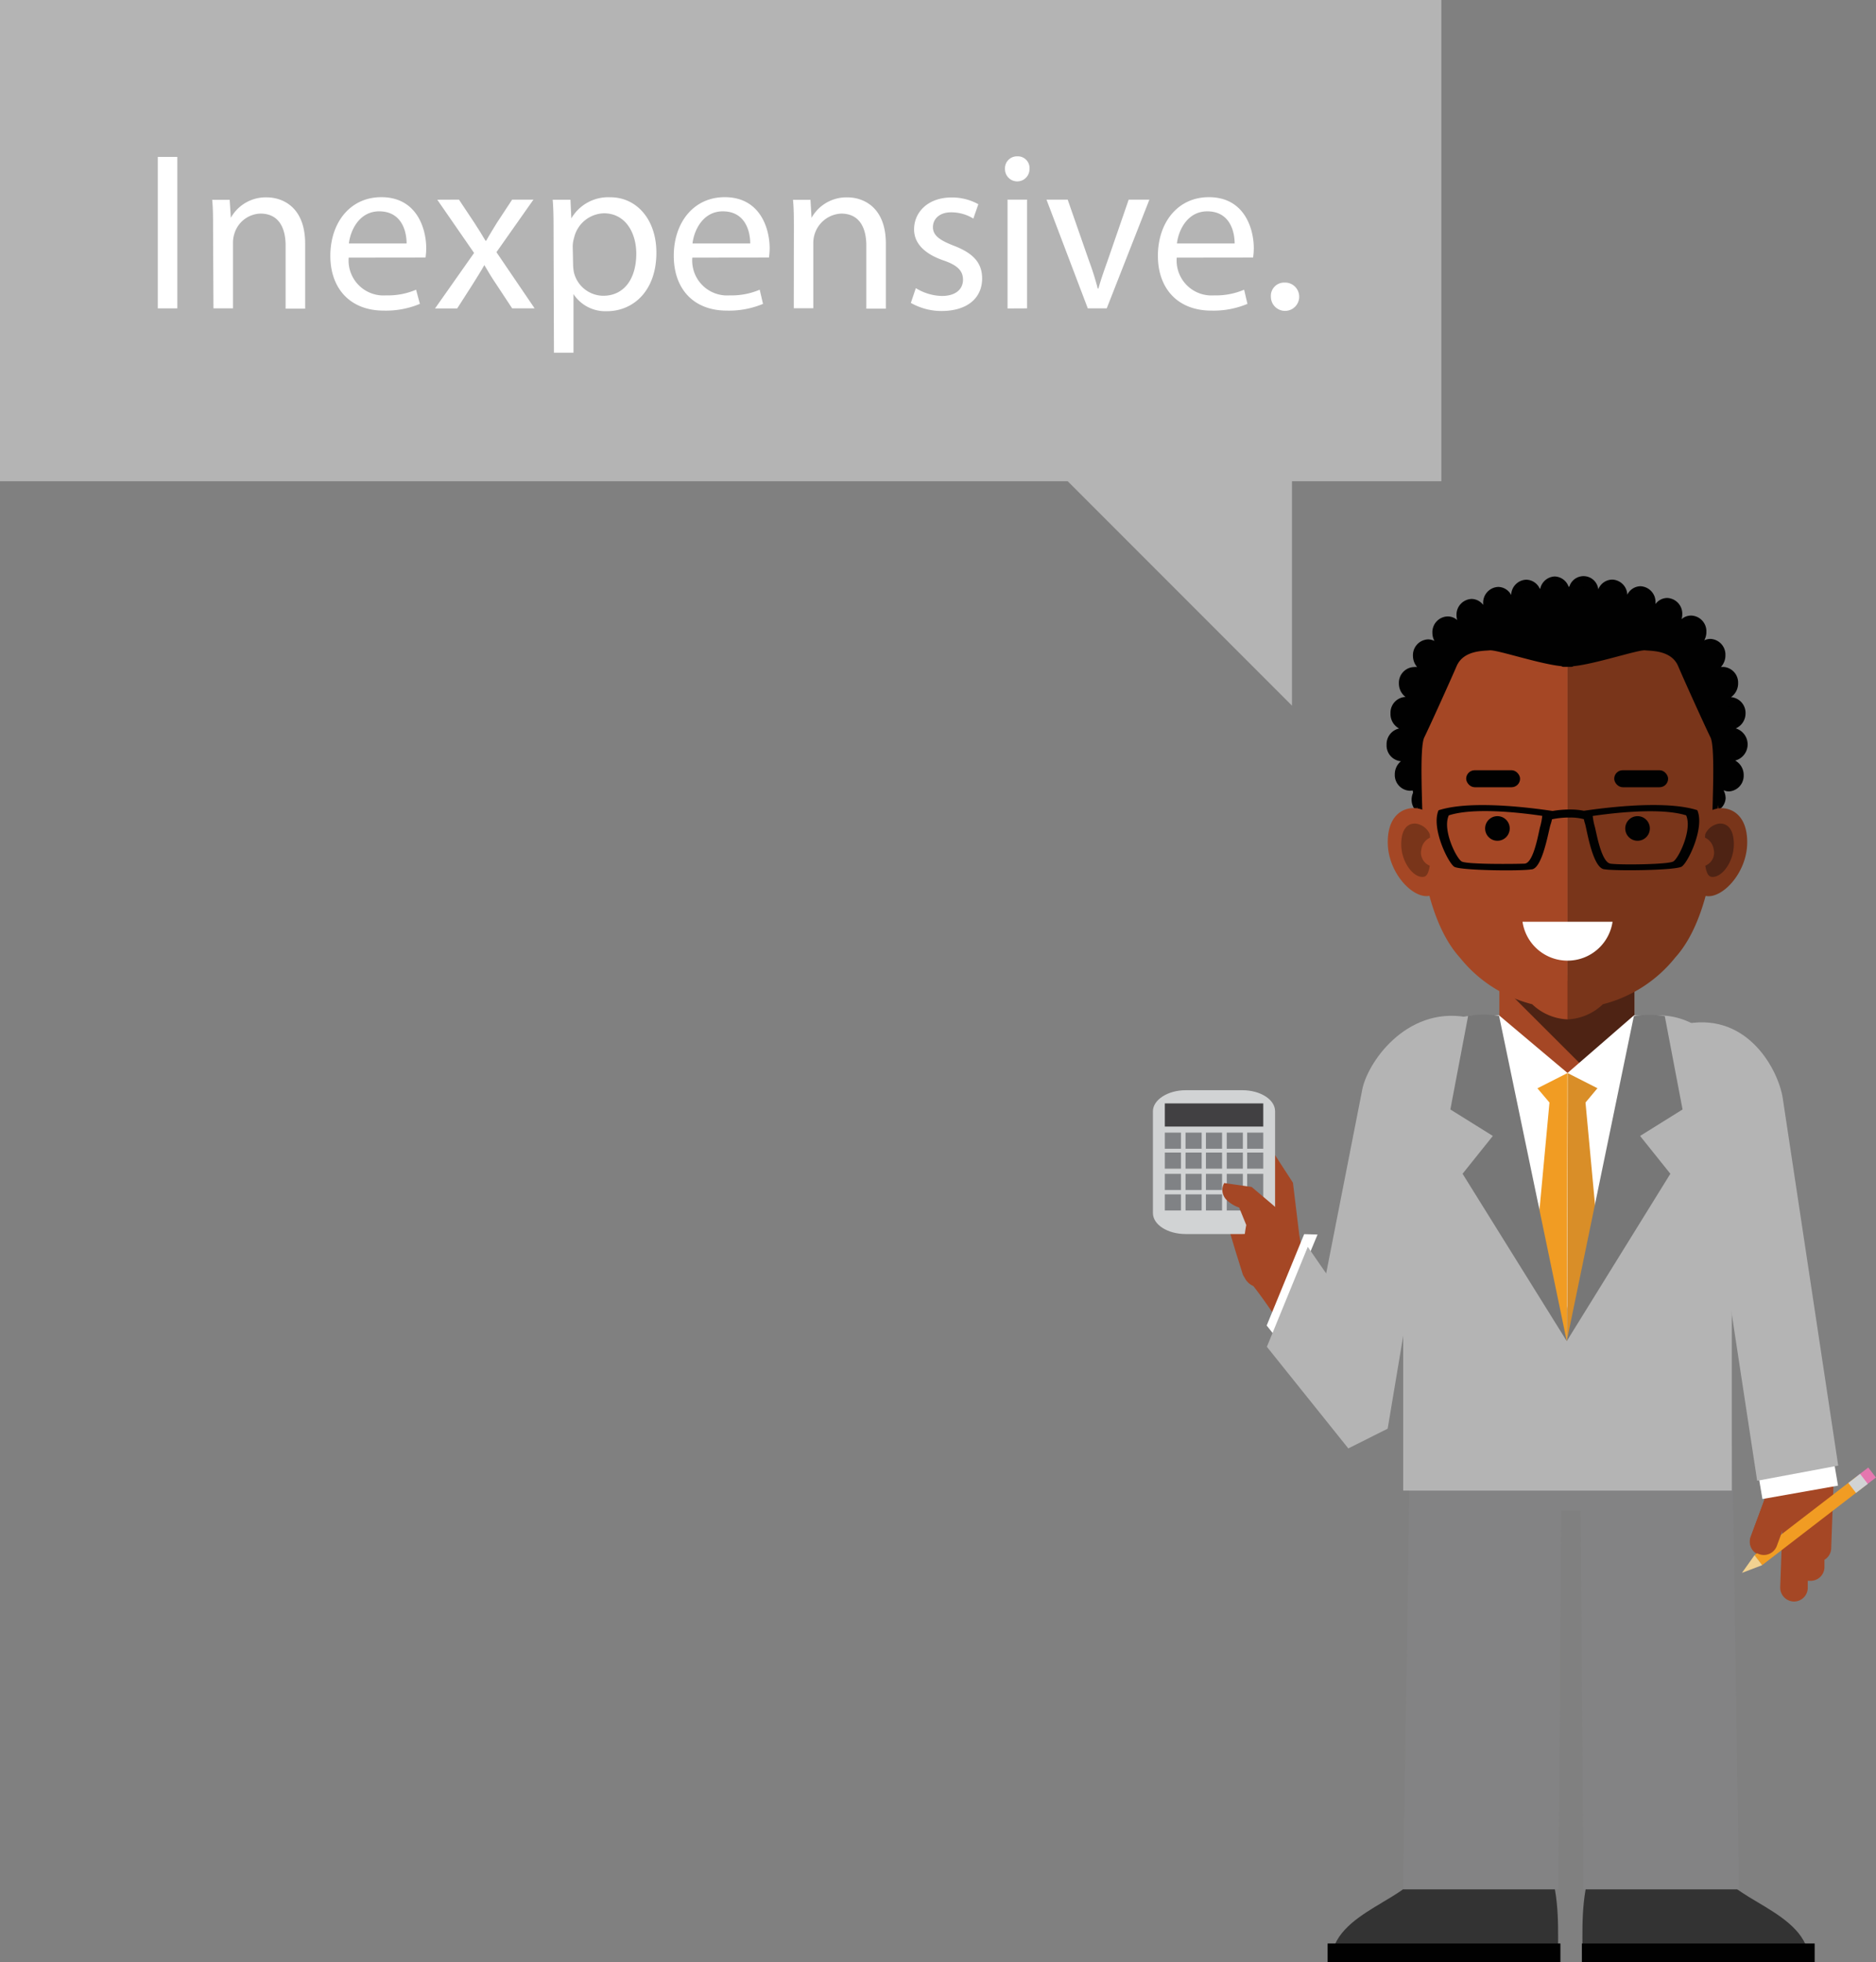 <svg xmlns="http://www.w3.org/2000/svg" viewBox="0 0 192.12 200.84"><rect x="0" y="0" width="192.12" height="200.84" fill="#808080" stroke="none"/><defs><style>.cls-1,.cls-7{fill:#b4b4b4;}.cls-14,.cls-2{fill:#a54725;}.cls-10,.cls-11,.cls-12,.cls-13,.cls-2,.cls-3,.cls-4,.cls-6,.cls-7,.cls-8,.cls-9{fill-rule:evenodd;}.cls-3,.cls-5{fill:#010101;}.cls-4{fill:#333;}.cls-6{fill:#838384;}.cls-21,.cls-8{fill:#fff;}.cls-9{fill:#4e2314;}.cls-10{fill:#79351a;}.cls-11,.cls-18{fill:#f19c23;}.cls-12{fill:#d98e28;}.cls-13{fill:#777;}.cls-15{fill:#d1d3d4;}.cls-16{fill:#414042;}.cls-17{fill:#808285;}.cls-19{fill:#f2d291;}.cls-20{fill:#e577af;}</style></defs><title>Asset 23</title><g id="Layer_2" data-name="Layer 2"><g id="Layer_1-2" data-name="Layer 1"><rect class="cls-1" width="147.61" height="49.25"/><polygon class="cls-1" points="132.31 42.39 132.31 72.22 105.89 45.8 132.31 42.39"/><path class="cls-2" d="M187.85,149.71l-.32,8.77a1.41,1.41,0,0,1-.69,1.16l0,.8a1.41,1.41,0,0,1-1.46,1.35h0l-.25,0,0,.77a1.41,1.41,0,0,1-1.46,1.35h0a1.43,1.43,0,0,1-1.36-1.47l.21-5.77-.59,1.61a1.42,1.42,0,0,1-1.81.84h0a1.41,1.41,0,0,1-.84-1.81l1.58-4.27a1.41,1.41,0,0,1,.28-.46l-.27-1.83,4.27-1.43A1.41,1.41,0,0,1,187.85,149.71Z"/><path class="cls-3" d="M146.1,80.17a1.68,1.68,0,1,1-1.54,1.67,1.76,1.76,0,0,1,.32-1,1.42,1.42,0,0,1-.5.09,1.61,1.61,0,0,1-1.54-1.67,1.72,1.72,0,0,1,.63-1.35A1.62,1.62,0,0,1,142,76.21a1.64,1.64,0,0,1,1.28-1.65A1.68,1.68,0,0,1,142.4,73a1.61,1.61,0,0,1,1.54-1.67h0a1.71,1.71,0,0,1-.68-1.39,1.61,1.61,0,0,1,1.54-1.67,1.41,1.41,0,0,1,.33,0,1.75,1.75,0,0,1-.43-1.16,1.61,1.61,0,0,1,1.54-1.67,1.44,1.44,0,0,1,.66.16,1.77,1.77,0,0,1-.21-.84,1.61,1.61,0,0,1,1.54-1.67,1.46,1.46,0,0,1,1,.37,1.83,1.83,0,0,1-.07-.49,1.61,1.61,0,0,1,1.54-1.67,1.5,1.5,0,0,1,1.19.61c0-.05,0-.11,0-.17a1.61,1.61,0,0,1,1.54-1.67,1.52,1.52,0,0,1,1.33.83,1.6,1.6,0,0,1,1.54-1.57,1.55,1.55,0,0,1,1.42,1A1.58,1.58,0,0,1,159.21,59a1.56,1.56,0,0,1,1.47,1.18,1.52,1.52,0,0,1,3,.14,1.55,1.55,0,0,1,1.43-1,1.6,1.6,0,0,1,1.54,1.55A1.52,1.52,0,0,1,168,60a1.61,1.61,0,0,1,1.54,1.67c0,.05,0,.1,0,.15a1.5,1.5,0,0,1,1.2-.62,1.61,1.61,0,0,1,1.54,1.67,1.79,1.79,0,0,1-.07.5,1.46,1.46,0,0,1,1-.37,1.61,1.61,0,0,1,1.54,1.67,1.77,1.77,0,0,1-.22.87,1.43,1.43,0,0,1,.63-.15,1.61,1.61,0,0,1,1.54,1.67,1.74,1.74,0,0,1-.46,1.2l.28,0A1.61,1.61,0,0,1,178,69.93a1.71,1.71,0,0,1-.73,1.42A1.62,1.62,0,0,1,178.76,73a1.68,1.68,0,0,1-1,1.55,1.71,1.71,0,0,1-.06,3.29,1.69,1.69,0,0,1,.87,1.51A1.61,1.61,0,0,1,177.07,81a1.43,1.43,0,0,1-.56-.12,1.78,1.78,0,0,1,.21.84,1.55,1.55,0,1,1-1.54-1.67,1.44,1.44,0,0,1,.56.12,1.78,1.78,0,0,1-.21-.84,1.64,1.64,0,0,1,1.28-1.65,1.74,1.74,0,0,1,.1-3.06A1.65,1.65,0,0,1,175.68,73a1.71,1.71,0,0,1,.73-1.42,1.62,1.62,0,0,1-1.49-1.67,1.74,1.74,0,0,1,.46-1.2l-.27,0a1.61,1.61,0,0,1-1.54-1.67,1.77,1.77,0,0,1,.22-.87,1.43,1.43,0,0,1-.63.15,1.61,1.61,0,0,1-1.54-1.67,1.79,1.79,0,0,1,.07-.5,1.46,1.46,0,0,1-1,.37,1.61,1.61,0,0,1-1.54-1.67c0-.05,0-.1,0-.15a1.5,1.5,0,0,1-1.2.62,1.6,1.6,0,0,1-1.54-1.55,1.53,1.53,0,0,1-1.35.85,1.58,1.58,0,0,1-1.51-1.34,1.51,1.51,0,0,1-2.9-.13,1.56,1.56,0,0,1-1.48,1.2,1.55,1.55,0,0,1-1.42-1,1.58,1.58,0,0,1-1.52,1.36,1.52,1.52,0,0,1-1.33-.83,1.6,1.6,0,0,1-1.54,1.57,1.5,1.5,0,0,1-1.19-.61c0,.06,0,.11,0,.17a1.61,1.61,0,0,1-1.54,1.67,1.46,1.46,0,0,1-1-.37,1.82,1.82,0,0,1,.07.49,1.61,1.61,0,0,1-1.54,1.67,1.44,1.44,0,0,1-.66-.16,1.77,1.77,0,0,1,.21.84,1.61,1.61,0,0,1-1.54,1.67,1.42,1.42,0,0,1-.33,0,1.75,1.75,0,0,1,.43,1.16,1.61,1.61,0,0,1-1.54,1.67h0a1.71,1.71,0,0,1,.68,1.39,1.64,1.64,0,0,1-1.28,1.65,1.69,1.69,0,0,1,.92,1.53,1.72,1.72,0,0,1-.63,1.35,1.62,1.62,0,0,1,1.44,1.67,1.76,1.76,0,0,1-.32,1A1.44,1.44,0,0,1,146.1,80.17Z"/><path class="cls-4" d="M176.25,191H163c-1.15,3.27-.93,6.54-.93,9.8h23.2C185.32,195.51,176.25,194.3,176.25,191Z"/><rect class="cls-5" x="162" y="198.91" width="23.84" height="1.93"/><path class="cls-4" d="M145.35,191h13.27c1.15,3.27.93,6.54.93,9.8h-23.2C136.27,195.51,145.35,194.3,145.35,191Z"/><rect class="cls-5" x="135.96" y="198.91" width="23.84" height="1.93"/><path class="cls-6" d="M177.41,148h-33l-.72,45.37H159.6l.28-38.76h2l.28,38.76h15.93Z"/><path class="cls-7" d="M160.45,152.56h16.9V111.38a7.48,7.48,0,0,0-7.46-7.46H151.51a7.67,7.67,0,0,0-7.81,7.46v41.18Z"/><path class="cls-8" d="M160.45,134c4.16-16.84,6-17.84,9-29.11-.74-.3-1.42-.59-2-.89l-6.91,0-6.91,0c-.56.29-1.24.59-2,.89C154.55,116.17,156.29,117.17,160.45,134Z"/><path class="cls-2" d="M153.67,99.82h13.71c.06.16-.08.38,0,.55v3.86a7.28,7.28,0,0,1-6.83,5.58,7.55,7.55,0,0,1-7-5.64v-3.86Q153.59,100.07,153.67,99.82Z"/><path class="cls-9" d="M153.86,100.92l13.52-1.1c.06.16-.08.33,0,.49v3.86a7,7,0,0,1-5.11,5.14Z"/><path class="cls-2" d="M160.53,63.83c-3.82.08-15.31.45-15.51,13.85S147.69,96,149.5,98a13.84,13.84,0,0,0,7.41,4.78,5.56,5.56,0,0,0,3.62,1.55Z"/><path class="cls-10" d="M160.53,63.83c3.81.08,15.31.45,15.51,13.85S173.37,96,171.56,98a13.84,13.84,0,0,1-7.41,4.78,5.56,5.56,0,0,1-3.62,1.55Z"/><path class="cls-11" d="M158.68,112.84l-1.11,11.92c.86,3.83,1.75,7.9,2.88,12.5l.07-24.44v-3L159,108.57l-1.72,2.62Z"/><path class="cls-12" d="M162.37,112.84l1.11,11.92c-.86,3.83-1.89,7.9-3,12.5l.07-24.44v-3l1.48-1.25,1.72,2.62Z"/><polygon class="cls-8" points="160.53 109.82 164.78 111.98 168.03 104.08 167.33 103.92 160.53 109.82"/><polygon class="cls-8" points="160.53 109.82 156.27 111.98 152.99 103.92 153.52 103.92 160.53 109.82"/><path class="cls-13" d="M160.45,137.26l-10.67-17.13,3.1-3.87-4.35-2.71,1.82-9.58a9.72,9.72,0,0,1,3.17,0Z"/><path class="cls-13" d="M160.45,137.26l10.61-17.13-3.1-3.87,4.35-2.71L170.49,104a9.71,9.71,0,0,0-3.17,0Z"/><path class="cls-8" d="M165.14,94.34a4.66,4.66,0,0,1-9.22,0Z"/><path class="cls-3" d="M145.69,84.62c0-2-.35-8.1.17-9.15s2.61-5.67,3.31-7.29,2.68-1.55,3.4-1.62,5.13,1.41,7.33,1.62a.4.4,0,0,0,.22.07l.4,0,.4,0a.39.39,0,0,0,.22-.07c2.21-.21,6.62-1.69,7.33-1.62s2.7,0,3.39,1.62,2.79,6.24,3.31,7.29.17,7.13.17,9.15c0,0,1.92-5.87,1.92-10.24s-2.16-7.72-5.4-10.5-8.61-3.9-11.35-3.82c-2.74-.08-8.28,1-11.53,3.82s-5.22,6.13-5.22,10.5S145.69,84.62,145.69,84.62Z"/><path class="cls-2" d="M147.1,84.5a2.37,2.37,0,0,0-1.87-1.75c-1.11-.23-3.12.33-3.11,3.47s2.62,5.83,4.28,5.46S147.26,85.34,147.1,84.5Z"/><path class="cls-10" d="M173.7,84.53a3,3,0,0,1,2.12-1.77c1.11-.23,3.12.33,3.11,3.47s-2.62,5.83-4.28,5.46S173.7,84.53,173.7,84.53Z"/><path class="cls-3" d="M159,83c-1-.14-8.07-1.24-11.68-.07-.78,1.82,1,5.4,1.61,5.78s6.71.46,7.88.27c1.17,0,1.79-4.1,2-4.64a4.72,4.72,0,0,0,.13-.49,8.94,8.94,0,0,1,1.85-.18,5.39,5.39,0,0,1,1.41.17,4.64,4.64,0,0,0,.13.49c.17.53.78,4.6,2,4.64,1.18.19,7.23.11,7.88-.27s2.39-4,1.61-5.78c-3.55-1.14-10.46-.1-11.62.06a7.12,7.12,0,0,0-1.36-.13A10.64,10.64,0,0,0,159,83Zm4.11.51c.68-.09,6.58-1,9.57-.06.64,1.49-.78,4.41-1.32,4.72s-5.48.37-6.44.22-1.46-3.35-1.6-3.79a6.62,6.62,0,0,1-.21-1.09Zm-5.17,0a6.69,6.69,0,0,1-.21,1.09c-.14.43-.64,3.75-1.6,3.79s-5.9.09-6.44-.22-2-3.23-1.32-4.72C151.36,82.48,157.27,83.41,157.94,83.5Z"/><path class="cls-10" d="M146.43,85.39a1.84,1.84,0,0,0-1.29-1.07c-.67-.14-1.64.19-1.64,2.09s1.34,3.54,2.34,3.32c.32-.07.49-.53.58-1.13a1.43,1.43,0,0,1-.86-1.66,1.56,1.56,0,0,1,.89-1.21C146.44,85.52,146.43,85.39,146.43,85.39Z"/><path class="cls-9" d="M174.63,85.39a1.84,1.84,0,0,1,1.29-1.07c.67-.14,1.64.19,1.64,2.09s-1.34,3.54-2.34,3.32c-.32-.07-.49-.53-.58-1.13a1.43,1.43,0,0,0,.86-1.66,1.56,1.56,0,0,0-.89-1.21C174.61,85.52,174.63,85.39,174.63,85.39Z"/><circle class="cls-5" cx="153.35" cy="84.79" r="1.26"/><circle class="cls-5" cx="167.7" cy="84.79" r="1.26"/><rect class="cls-5" x="150.15" y="78.83" width="5.52" height="1.74" rx="0.87" ry="0.87"/><rect class="cls-5" x="165.31" y="78.83" width="5.52" height="1.74" rx="0.87" ry="0.87"/><path class="cls-14" d="M139.22,113.47c.55-3.14,3.5-9.76,10.44-8.58l-3.53,18.95-.89-.17c-.43,3.18-1.78,11.72-2.64,18L135.54,138C136.65,129.82,137.79,121.64,139.22,113.47Z"/><polygon class="cls-2" points="129.9 117.18 132.41 121.05 133.06 126.4 133.56 129.23 127.27 130.42 126.56 128.15 125.88 125.89 129.9 117.18"/><path class="cls-2" d="M124,119.54l-1.79.52a1,1,0,0,0-.83,1.17h0a.9.9,0,0,0,1.2.6l.38-.1,2-.52Z"/><path class="cls-2" d="M124.89,122.28l-1.86,0a1,1,0,0,0-1.1.91h0a.9.9,0,0,0,1,.89h2.43Z"/><path class="cls-2" d="M124.41,117.45l-1.85.24c-.56.07-1.06.46-1,1h0a.9.9,0,0,0,1.09.78l.39,0,2-.21Z"/><path class="cls-2" d="M125.29,115.69l-1.72-.7a1,1,0,0,0-1.37.4h0a.9.9,0,0,0,.56,1.21l.36.15,1.87.82Z"/><path class="cls-15" d="M118.07,124.15c0,1.19,1.5,2.15,3.35,2.15h5.81c1.85,0,3.35-1,3.35-2.15V113.73c0-1.19-1.5-2.15-3.35-2.15h-5.81c-1.85,0-3.35,1-3.35,2.15Z"/><path class="cls-14" d="M142.6,141.69l-.93,3.76a2.08,2.08,0,0,1-3.75.65c-3.15-4.77-7.06-11.31-9.57-14.48a1.78,1.78,0,0,1-.84-.76l-.25-.43L133.4,128C136.18,132.14,139.37,137.54,142.6,141.69Z"/><path class="cls-7" d="M135.52,131.81l8.23,4.53,6.38-32.25c-6.19-1.06-10.19,4.77-10.65,7.57Z"/><rect class="cls-16" x="119.29" y="112.93" width="10.08" height="2.37"/><rect class="cls-17" x="119.29" y="115.92" width="1.65" height="1.65"/><rect class="cls-17" x="121.41" y="115.92" width="1.65" height="1.65"/><rect class="cls-17" x="123.5" y="115.92" width="1.65" height="1.65"/><rect class="cls-17" x="125.63" y="115.92" width="1.65" height="1.65"/><rect class="cls-17" x="127.72" y="115.92" width="1.65" height="1.65"/><rect class="cls-17" x="119.29" y="117.96" width="1.65" height="1.65"/><rect class="cls-17" x="121.41" y="117.96" width="1.65" height="1.65"/><rect class="cls-17" x="123.5" y="117.96" width="1.65" height="1.65"/><rect class="cls-17" x="125.63" y="117.96" width="1.65" height="1.65"/><rect class="cls-17" x="127.72" y="117.96" width="1.65" height="1.65"/><rect class="cls-17" x="119.29" y="120.14" width="1.65" height="1.65"/><rect class="cls-17" x="121.41" y="120.14" width="1.65" height="1.65"/><rect class="cls-17" x="123.5" y="120.14" width="1.65" height="1.65"/><rect class="cls-17" x="125.63" y="120.14" width="1.65" height="1.65"/><rect class="cls-17" x="127.72" y="120.14" width="1.65" height="3.75"/><rect class="cls-17" x="119.29" y="122.24" width="1.65" height="1.65"/><rect class="cls-17" x="121.41" y="122.24" width="1.65" height="1.65"/><rect class="cls-17" x="123.5" y="122.24" width="1.65" height="1.65"/><rect class="cls-17" x="125.63" y="122.24" width="1.65" height="1.65"/><path class="cls-2" d="M131.33,124.17l-1.15-1-2-1.69-2.81-.4a1.43,1.43,0,0,0,.15,1.63,3.38,3.38,0,0,0,1.38.88l.73,1.79s-.54,2.43.1,3.66"/><rect class="cls-18" x="184.65" y="149.06" width="1.29" height="13.19" transform="translate(195.64 -86.12) rotate(52.42)"/><polygon class="cls-19" points="178.39 160.98 180.46 160.19 179.68 159.17 178.39 160.98"/><rect class="cls-20" x="190.48" y="150.41" width="1.29" height="1.52" transform="translate(194.36 -92.49) rotate(52.42)"/><rect class="cls-15" x="189.64" y="151.06" width="1.29" height="1.52" transform="translate(194.55 -91.57) rotate(52.42)"/><path class="cls-14" d="M181.17,152.5a1.41,1.41,0,0,0-.28.46l-1.58,4.27a1.41,1.41,0,0,0,2.65,1l.51-1.38-1.37-4.77Z"/><polygon class="cls-8" points="179.95 150.24 180.49 153.42 188.23 152.05 187.69 148.87 179.95 150.24"/><path class="cls-7" d="M188.25,150l-8.3,1.55-7.13-46.79c6.25-1.07,9.32,4.81,9.75,7.64Z"/><polygon class="cls-21" points="133.56 126.31 129.72 135.66 130.59 136.76 134.93 126.35 133.56 126.31"/><polygon class="cls-1" points="129.74 137.84 138.08 148.24 142.11 146.22 143.88 135.66 135.81 130.33 133.93 127.61 129.74 137.84"/><path class="cls-21" d="M18.16,16.06v15.5h-2V16.06Z"/><path class="cls-21" d="M21.82,23.45c0-1.15,0-2.09-.09-3h1.79l.12,1.84h0a4.09,4.09,0,0,1,3.68-2.09c1.54,0,3.93.92,3.93,4.74v6.65h-2V25.15c0-1.79-.67-3.29-2.58-3.29A2.88,2.88,0,0,0,24,23.93a2.92,2.92,0,0,0-.14.94v6.69h-2Z"/><path class="cls-21" d="M35.71,26.37a3.57,3.57,0,0,0,3.82,3.86,7.32,7.32,0,0,0,3.08-.58L43,31.1a9,9,0,0,1-3.7.69c-3.43,0-5.47-2.25-5.47-5.61s2-6,5.22-6c3.63,0,4.6,3.2,4.6,5.24a7.54,7.54,0,0,1-.07.94Zm5.93-1.45c0-1.29-.53-3.29-2.81-3.29-2,0-2.94,1.89-3.1,3.29Z"/><path class="cls-21" d="M47,20.43l1.59,2.39c.41.62.76,1.2,1.13,1.82h.07c.37-.67.74-1.24,1.1-1.84l1.56-2.37h2.18l-3.79,5.38,3.91,5.75h-2.3L50.8,29.06c-.44-.64-.8-1.26-1.2-1.93h0c-.37.67-.76,1.26-1.17,1.93l-1.61,2.51H44.55l4-5.68-3.77-5.45Z"/><path class="cls-21" d="M56.69,24.07c0-1.42,0-2.58-.09-3.63h1.82l.09,1.91h0a4.38,4.38,0,0,1,4-2.16c2.69,0,4.71,2.28,4.71,5.66,0,4-2.44,6-5.06,6a3.9,3.9,0,0,1-3.43-1.75h0v6h-2Zm2,3a4.55,4.55,0,0,0,.09.83,3.12,3.12,0,0,0,3,2.37c2.14,0,3.38-1.75,3.38-4.3,0-2.23-1.17-4.14-3.31-4.14a3.23,3.23,0,0,0-3.06,2.51,3.28,3.28,0,0,0-.14.83Z"/><path class="cls-21" d="M70.9,26.37a3.57,3.57,0,0,0,3.82,3.86,7.32,7.32,0,0,0,3.08-.58l.34,1.45a9,9,0,0,1-3.7.69C71,31.79,69,29.54,69,26.18s2-6,5.22-6c3.63,0,4.6,3.2,4.6,5.24a7.54,7.54,0,0,1-.07.94Zm5.93-1.45c0-1.29-.53-3.29-2.81-3.29-2,0-2.94,1.89-3.1,3.29Z"/><path class="cls-21" d="M81.3,23.45c0-1.15,0-2.09-.09-3H83l.11,1.84h0a4.1,4.1,0,0,1,3.68-2.09c1.54,0,3.93.92,3.93,4.74v6.65h-2V25.15c0-1.79-.67-3.29-2.58-3.29a3,3,0,0,0-2.85,3v6.69h-2Z"/><path class="cls-21" d="M93.79,29.49a5.3,5.3,0,0,0,2.67.8c1.47,0,2.16-.74,2.16-1.66s-.57-1.5-2.07-2c-2-.71-2.94-1.82-2.94-3.15,0-1.79,1.45-3.27,3.84-3.27a5.57,5.57,0,0,1,2.74.69l-.51,1.47a4.33,4.33,0,0,0-2.28-.64c-1.2,0-1.86.69-1.86,1.52s.67,1.33,2.12,1.89c1.93.74,2.92,1.7,2.92,3.36,0,2-1.52,3.33-4.16,3.33A6.34,6.34,0,0,1,93.28,31Z"/><path class="cls-21" d="M105.43,17.31a1.25,1.25,0,0,1-2.51,0A1.23,1.23,0,0,1,104.18,16,1.2,1.2,0,0,1,105.43,17.31Zm-2.25,14.26V20.43h2V31.56Z"/><path class="cls-21" d="M109.34,20.43l2.18,6.25a28.69,28.69,0,0,1,.9,2.85h.07c.25-.92.58-1.84.94-2.85l2.16-6.25h2.12l-4.37,11.13H111.4l-4.23-11.13Z"/><path class="cls-21" d="M120.51,26.37a3.57,3.57,0,0,0,3.82,3.86,7.31,7.31,0,0,0,3.08-.58l.34,1.45a9,9,0,0,1-3.7.69c-3.43,0-5.47-2.25-5.47-5.61s2-6,5.22-6c3.63,0,4.6,3.2,4.6,5.24a7.74,7.74,0,0,1-.07.94Zm5.93-1.45c0-1.29-.53-3.29-2.81-3.29-2,0-2.94,1.89-3.1,3.29Z"/><path class="cls-21" d="M130.15,30.37a1.36,1.36,0,0,1,1.38-1.45,1.45,1.45,0,1,1-1.38,1.45Z"/></g></g></svg>